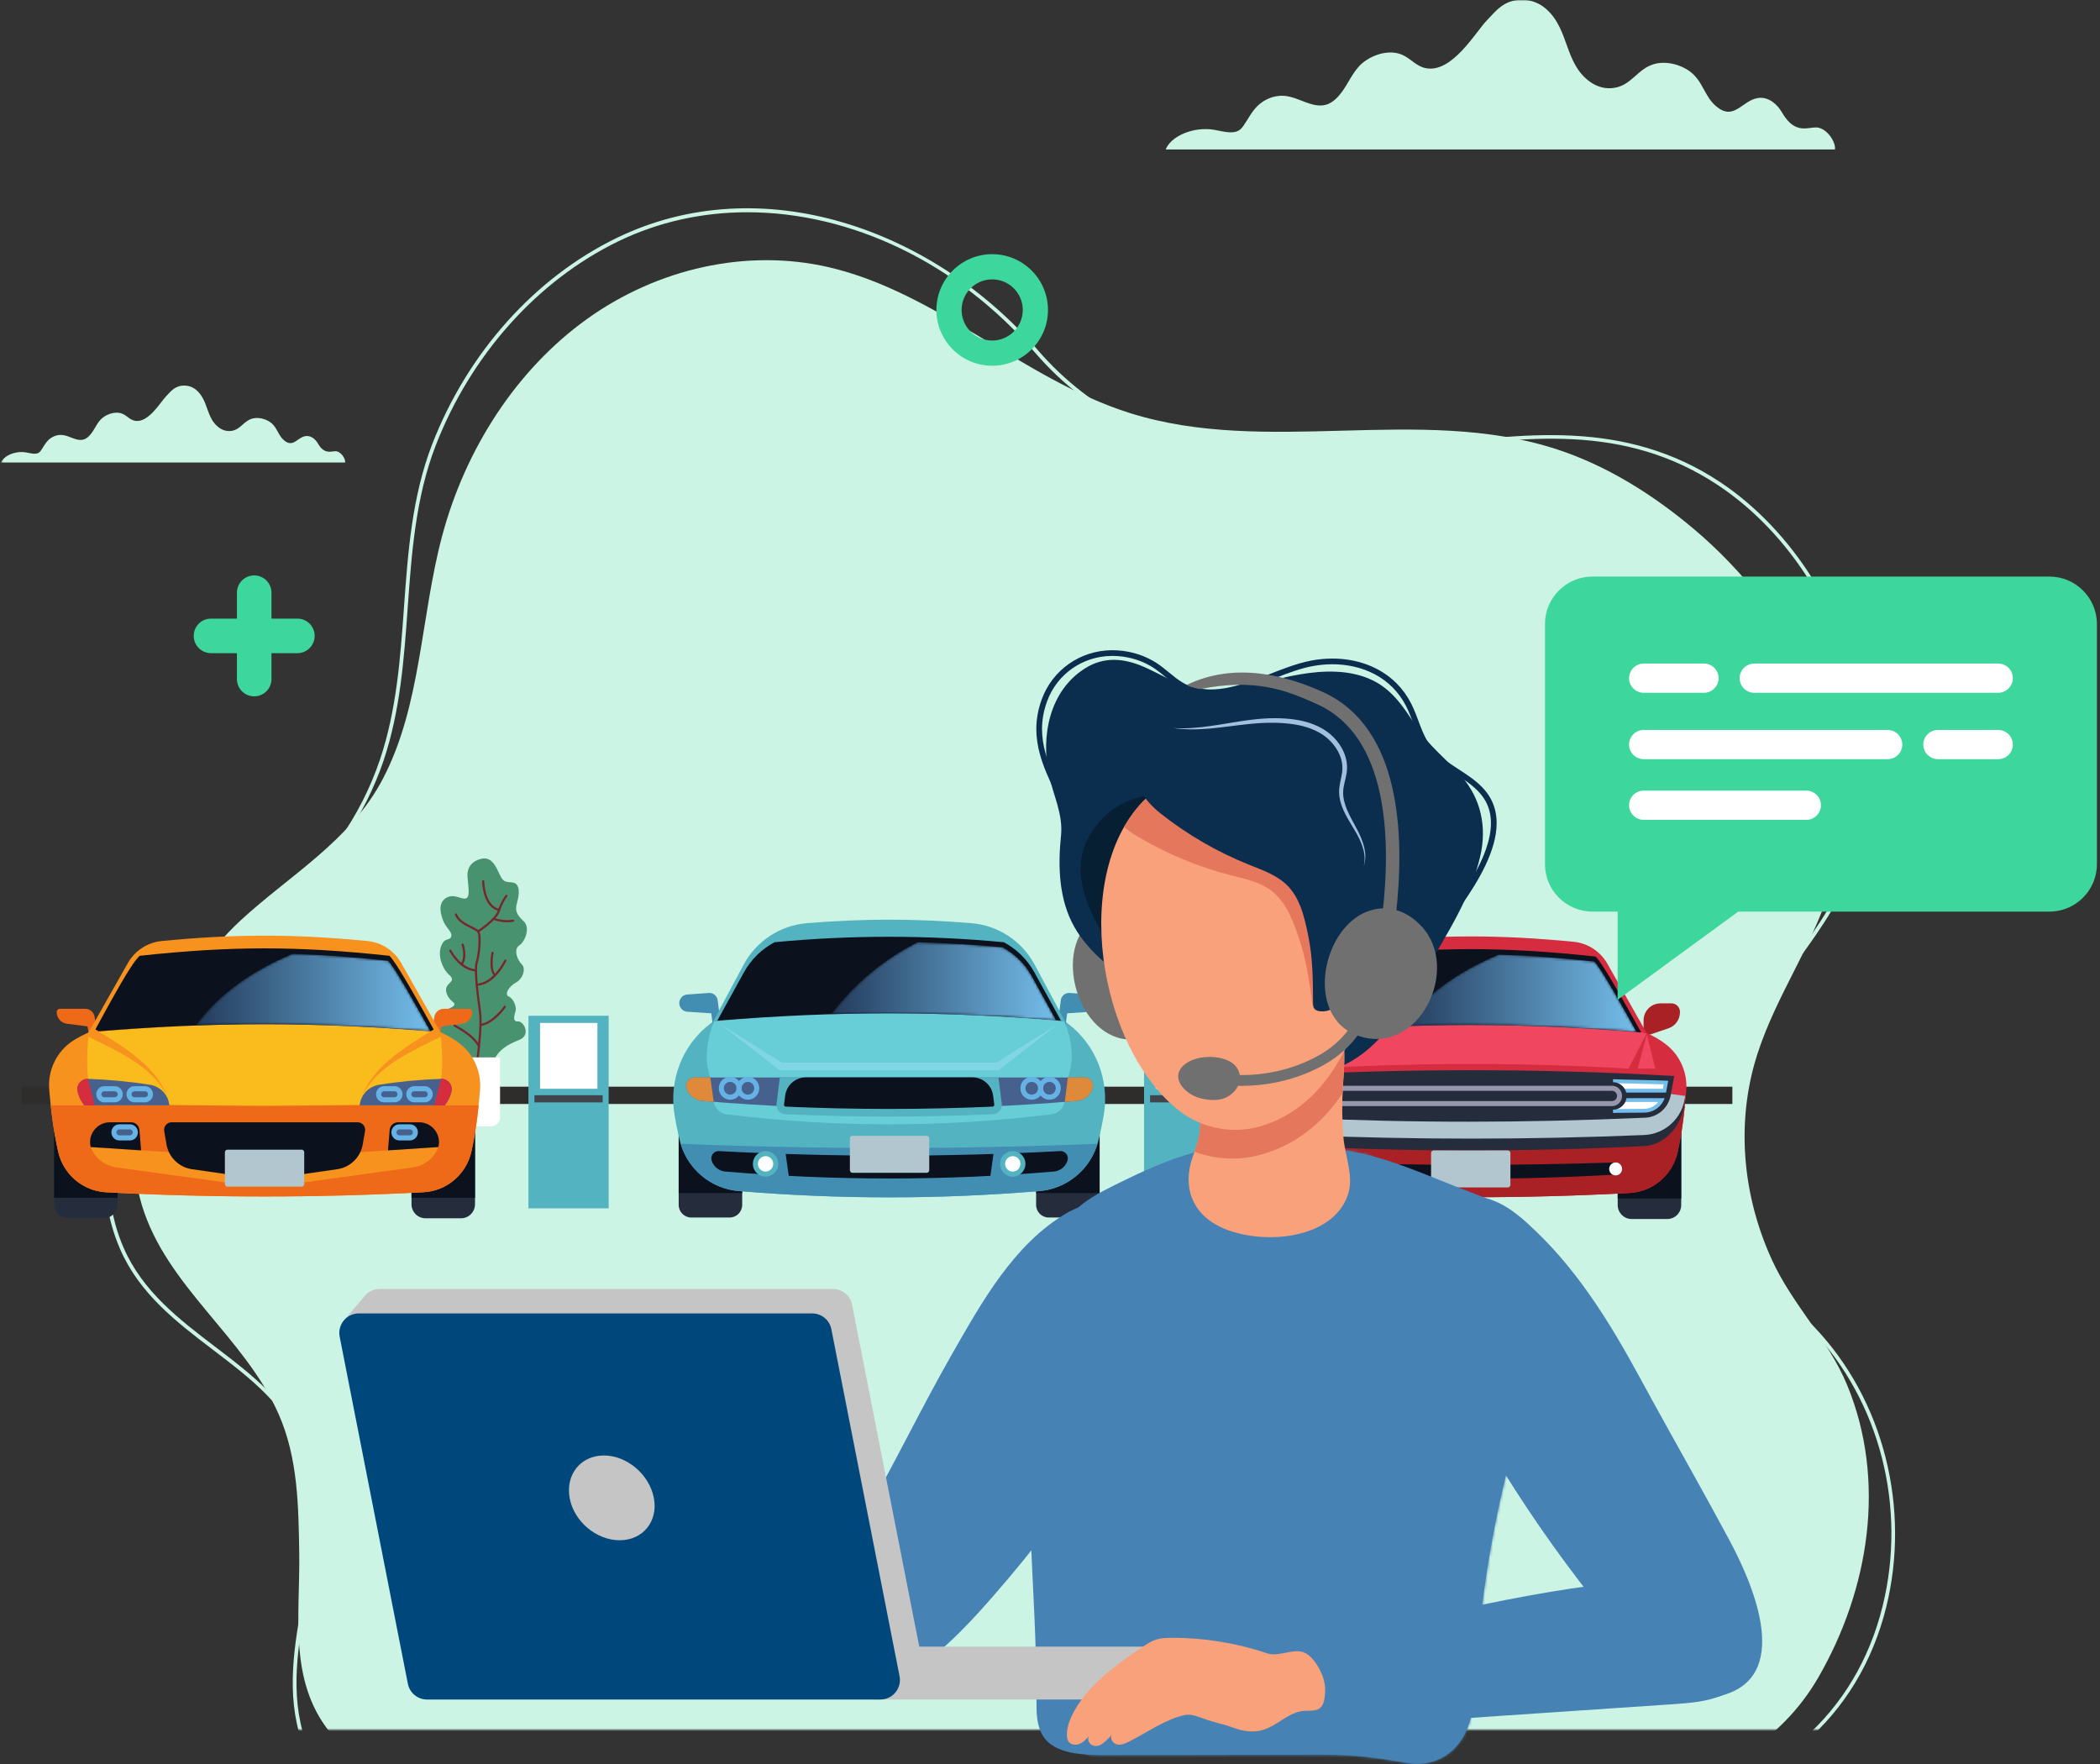 <svg xmlns="http://www.w3.org/2000/svg" width="794" height="667" viewBox="0 0 794 667" fill="none"><rect x="0" y="0" width="794" height="667" fill="#333333" stroke="none"/><path fill-rule="evenodd" clip-rule="evenodd" d="M96.112 263.287C99.719 263.287 102.644 260.361 102.644 256.752V224.094C102.644 220.484 99.719 217.558 96.112 217.558C92.504 217.558 89.58 220.484 89.58 224.094V256.752C89.58 260.361 92.504 263.287 96.112 263.287Z" fill="#3dd69d"></path><path fill-rule="evenodd" clip-rule="evenodd" d="M79.782 246.956H112.443C116.051 246.956 118.975 244.03 118.975 240.42C118.975 236.817 116.051 233.891 112.443 233.891H79.782C76.174 233.891 73.249 236.817 73.249 240.42C73.249 244.03 76.174 246.956 79.782 246.956Z" fill="#3dd69d"></path><mask id="mask0_19_1682" style="mask-type:luminance" maskUnits="userSpaceOnUse" x="0" y="0" width="794" height="654"><path fill-rule="evenodd" clip-rule="evenodd" d="M0.286 0H793.286V654H0.286V0Z" fill="white"></path></mask><g mask="url(#mask0_19_1682)"><path fill-rule="evenodd" clip-rule="evenodd" d="M75.029 366.446C57.701 391.084 44.332 424.603 53.609 455.543C62.858 486.387 92.436 505.407 105.363 534.705C112.669 551.264 112.864 569.472 113.141 587.246C113.503 610.515 108.957 635.224 124.683 654.888C133.985 666.519 148.021 673.391 162.215 677.906C190.721 686.973 220.583 691.23 245.903 708.355C287.499 736.49 338.582 746.327 388.153 743.288C413.292 741.746 438.222 737.013 462.3 729.665C490.278 721.126 515.146 706.01 543.316 697.914C592.138 683.881 658.896 683.688 687.465 634.292C706.701 601.036 713.364 559.932 698.401 523.697C691.286 506.467 677.705 493.309 669.971 476.393C659.284 453.024 656.401 426.377 663.542 401.552C663.839 400.53 664.149 399.513 664.471 398.501C671.929 375.29 686.945 355.332 693.156 331.705C705.976 282.924 677.646 231.347 640.405 199.994C624.931 186.965 607.64 176.121 588.808 169.939C562.638 161.348 535.006 162.096 507.362 162.841C480.139 163.578 452.906 164.312 427.057 156.13C387.088 143.479 354.276 110.591 313.552 101.081C282.258 93.774 248.44 101.574 221.855 120.675C195.271 139.777 175.98 169.669 167.186 202.59C159.037 233.094 159.292 266.601 144.842 294.312C132.479 318.018 109.565 330.811 90.961 348.01C85.17 353.363 79.823 359.629 75.029 366.446V366.446Z" fill="#CCF4E5"></path><path fill-rule="evenodd" clip-rule="evenodd" d="M533.148 697.789L532.436 696.568C552.681 684.763 576.261 683.847 599.064 682.962C608.402 682.599 618.058 682.226 627.228 681.09C670.133 675.778 701.76 648.151 711.828 607.188C721.012 569.815 710.751 529.824 685.05 502.82C683.749 501.452 682.415 500.064 681.125 498.722C672.194 489.433 662.959 479.827 656.378 468.526C652.219 461.38 649.479 453.603 648.239 445.405C647.089 437.815 647.213 429.804 648.605 421.591C651.112 406.79 657.686 391.481 667.62 377.316C670.245 373.571 673.02 369.814 675.702 366.181C684.304 354.532 693.199 342.485 698.836 328.699C705.582 312.204 707.157 291.085 703.272 269.234C696.937 233.593 676.836 201.506 649.502 183.402C614.04 159.916 576.541 165.024 536.842 170.431C520.291 172.685 503.291 175.001 486.486 175.001C482.119 175.001 477.766 174.845 473.435 174.491C465.752 173.861 458.066 172.497 450.593 170.438C443.069 168.364 435.725 165.575 428.764 162.147C414.258 155.001 401.681 145.319 391.385 133.364C361.85 99.073 321.428 80.254 282.598 80.254C265.72 80.254 249.152 83.806 233.896 91.187C203.191 106.044 177.969 134.243 164.697 168.553C157.146 188.072 155.624 209.26 154.153 229.75C152.774 248.944 151.35 268.792 145.035 287.551C141.479 298.116 136.205 308.541 129.784 317.699C122.927 327.48 115.035 335.57 106.328 341.747C82.722 358.491 66.669 374.565 55.81 392.334C40.126 417.997 36.623 448.377 46.666 471.62C53.856 488.258 67.815 498.892 81.315 509.175C88.328 514.518 95.58 520.042 101.73 526.311C108.65 533.367 113.432 540.663 116.351 548.619C118.768 555.206 119.925 562.836 119.886 571.947C119.842 582.563 117.878 593.433 115.98 603.947C112.758 621.787 109.426 640.237 115.418 657.9C119.335 669.447 129.182 677.837 144.687 682.835C155.573 686.346 168.907 688.165 185.45 688.401C190.342 688.47 195.355 688.428 200.203 688.388C219.311 688.229 239.072 688.062 257.236 694.571L256.758 695.903C238.831 689.479 219.2 689.642 200.214 689.801C195.359 689.843 190.337 689.885 185.431 689.814C168.745 689.578 155.275 687.735 144.252 684.182C128.299 679.039 118.147 670.348 114.079 658.354C107.97 640.345 111.335 621.714 114.589 603.695C116.476 593.242 118.428 582.433 118.472 571.942C118.51 563.001 117.382 555.532 115.024 549.106C108.67 531.789 94.966 521.35 80.459 510.301C66.814 499.906 52.704 489.159 45.368 472.181C42.655 465.902 40.863 459.127 40.042 452.041C39.261 445.31 39.353 438.287 40.313 431.162C42.145 417.577 47.087 403.895 54.604 391.596C65.566 373.659 81.742 357.453 105.509 340.594C122.357 328.643 136.275 309.145 143.694 287.101C149.951 268.511 151.371 248.755 152.742 229.649C154.221 209.054 155.751 187.759 163.378 168.043C176.778 133.403 202.256 104.925 233.28 89.915C246.607 83.465 260.94 79.77 275.879 78.931C289.994 78.139 304.448 79.894 318.844 84.149C346.541 92.334 372.683 109.485 392.457 132.442C412.479 155.688 442.036 170.501 473.55 173.081C494.387 174.786 515.874 171.86 536.651 169.03C555.767 166.426 575.531 163.735 594.562 164.717C604.822 165.246 614.069 166.77 622.831 169.376C632.667 172.302 641.645 176.504 650.283 182.224C663.974 191.292 676.233 204.19 685.738 219.522C695.034 234.52 701.578 251.625 704.664 268.987C706.519 279.416 707.162 289.68 706.575 299.491C705.925 310.383 703.761 320.391 700.144 329.235C694.441 343.182 685.494 355.302 676.841 367.022C674.162 370.647 671.394 374.397 668.778 378.128C647.086 409.058 642.909 442.585 657.6 467.814C664.096 478.969 673.27 488.512 682.143 497.743C683.435 499.086 684.771 500.475 686.075 501.845C698.935 515.356 708.233 532.432 712.965 551.222C717.624 569.724 717.706 589.194 713.201 607.525C710.657 617.875 706.698 627.536 701.437 636.234C696.285 644.753 689.887 652.346 682.422 658.803C667.527 671.689 648.499 679.881 627.402 682.493C618.172 683.635 608.485 684.011 599.118 684.375C576.488 685.254 553.088 686.163 533.148 697.789H533.148Z" fill="#CCF4E5"></path><path fill-rule="evenodd" clip-rule="evenodd" d="M693.78 56.514C694.24 53.722 690.545 48.09 686.514 48.182C684.91 48.217 683.342 48.633 681.74 48.556C677.474 48.347 675.262 45.025 673.618 42.275C671.973 39.524 668.699 36.388 664.542 37.086C658.554 38.09 655.537 45.989 648.73 40.06C644.276 36.176 643.944 30.749 638.899 26.984C635.437 24.4 629.807 22.868 625.165 24.296C619.107 26.16 616.855 32.167 610.404 33.211C603.26 34.369 598.123 28.933 595.842 25.013C593.073 20.257 592.047 15.114 589.676 10.274C587.482 5.793 583.069 -0.209 575.163 -0.079C568.479 0.031 565.532 4.263 562.25 7.623C557.984 11.992 549.114 27.68 539.168 25.789C535.289 25.051 533.354 21.971 529.854 20.592C524.229 18.374 517.057 21.423 513.668 25.256C510.279 29.092 508.935 33.719 505.105 37.345C504.114 38.284 502.911 39.169 501.355 39.596C496.004 41.061 491.024 36.557 485.296 36.221C481.342 35.99 477.674 37.848 475.403 40.114C473.13 42.379 471.892 45.056 470.152 47.54C469.669 48.232 469.119 48.932 468.243 49.401C465.731 50.748 462.195 49.612 459.116 49.084C451.511 47.774 442.872 51.264 440.726 56.514H693.78Z" fill="#CCF4E5"></path><path fill-rule="evenodd" clip-rule="evenodd" d="M130.487 174.881C130.724 173.446 128.824 170.551 126.752 170.597C125.927 170.616 125.121 170.83 124.298 170.79C122.105 170.682 120.968 168.976 120.122 167.561C119.277 166.147 117.594 164.535 115.456 164.894C112.378 165.41 110.827 169.471 107.329 166.422C105.039 164.427 104.867 161.636 102.274 159.7C100.495 158.372 97.6 157.586 95.214 158.319C92.1 159.277 90.942 162.364 87.626 162.902C83.953 163.497 81.312 160.703 80.139 158.688C78.717 156.242 78.188 153.599 76.97 151.111C75.842 148.808 73.573 145.722 69.509 145.789C66.073 145.845 64.558 148.02 62.871 149.748C60.677 151.993 56.118 160.06 51.005 159.088C49.011 158.708 48.016 157.124 46.217 156.415C43.325 155.275 39.639 156.842 37.896 158.813C36.154 160.784 35.463 163.163 33.494 165.027C32.985 165.51 32.366 165.965 31.566 166.185C28.816 166.937 26.256 164.621 23.311 164.449C21.279 164.331 19.393 165.285 18.225 166.451C17.057 167.616 16.42 168.992 15.526 170.269C15.277 170.625 14.995 170.984 14.544 171.225C13.253 171.918 11.435 171.334 9.853 171.061C5.943 170.389 1.501 172.184 0.398 174.881L130.487 174.881Z" fill="#CCF4E5"></path></g><g clip-path="url(#clip0_19_1682)"><path d="M655 410.879H8.002V417.412H655V410.879Z" fill="#2F2C2C"></path><path d="M186.735 401.003C188.341 397.073 191.841 394.957 196.365 393.158C200.888 391.36 198.029 385.987 195.807 386.191C193.586 386.393 194.553 383.605 194.957 382.245C195.362 380.885 194.283 377.619 192.396 376.803C190.509 375.986 192.531 372.858 195.092 371.498C197.653 370.137 199.001 366.192 197.249 364.559C195.497 362.927 194.149 358.845 196.305 357.485C198.462 356.125 200.619 350.819 198.058 348.37C195.497 345.921 194.553 344.561 195.497 341.296C196.44 338.031 196.71 334.085 193.879 333.677C191.048 333.27 190.375 333.949 188.622 330.004C186.87 326.059 185.118 324.019 182.017 324.698C178.917 325.379 176.491 327.556 176.761 331.501C177.03 335.446 177.839 338.983 176.221 339.663C174.604 340.344 171.504 337.486 168.404 339.663C165.303 341.84 166.786 346.465 167.864 348.778C168.943 351.09 171.234 352.588 170.56 354.22C169.886 355.853 168.134 354.22 166.786 357.757C165.438 361.295 167.19 366.192 169.751 368.505C172.312 370.817 169.886 371.225 168.943 372.994C167.999 374.763 169.347 377.348 171.234 378.844C173.121 380.34 169.886 381.156 168.673 381.837C167.46 382.517 167.056 384.966 168.269 386.327C169.482 387.687 167.46 387.415 165.977 388.639C164.495 389.864 165.977 393.672 168.943 394.761C171.908 395.849 174.2 400.475 174.2 400.475L186.735 401.003Z" fill="#499270"></path><path d="M180.366 402.379C180.585 402.379 180.764 402.203 180.771 401.984C180.775 401.912 180.81 401.648 180.863 401.228C182.006 392.18 182.347 385.855 181.878 382.427C181.237 377.726 179.732 366.716 180.649 363.94C181.465 361.467 182.388 353.597 181.089 351.927C180.644 351.355 179.671 350.878 178.441 350.275C176.294 349.224 173.623 347.913 172.758 345.607C172.678 345.396 172.444 345.289 172.237 345.369C172.028 345.45 171.922 345.684 172.002 345.895C172.98 348.506 175.932 349.953 178.088 351.01C179.134 351.523 180.122 352.007 180.453 352.431C181.362 353.6 180.863 360.71 179.881 363.681C179.021 366.288 180.003 374.676 181.078 382.538C181.536 385.896 181.194 392.149 180.06 401.126C179.997 401.626 179.962 401.926 179.962 401.972C179.962 402.197 180.142 402.379 180.366 402.379Z" fill="#76262D"></path><path d="M180.771 352.587C180.846 352.587 180.923 352.566 180.991 352.521C181.268 352.339 187.793 348.019 188.937 344.659C190.031 341.445 191.417 339.357 191.772 338.999C191.93 338.84 191.93 338.582 191.772 338.422C191.614 338.263 191.359 338.263 191.2 338.422C190.672 338.956 189.242 341.254 188.172 344.394C187.118 347.489 180.614 351.794 180.55 351.837C180.363 351.96 180.31 352.213 180.432 352.401C180.509 352.522 180.638 352.587 180.771 352.587Z" fill="#76262D"></path><path d="M191.79 348.718C192.542 348.718 193.318 348.655 194.092 348.498C194.312 348.454 194.455 348.239 194.41 348.018C194.366 347.796 194.145 347.652 193.935 347.698C190.949 348.3 187.886 347.42 186.708 347.013L186.532 347.384L186.447 347.785C187.385 348.109 189.46 348.718 191.79 348.718Z" fill="#76262D"></path><path d="M188.656 344.425C188.841 344.425 189.008 344.296 189.05 344.106C189.099 343.886 188.962 343.667 188.744 343.619C183.256 342.377 183.097 333.289 183.096 333.197C183.095 332.971 182.938 332.771 182.687 332.793C182.464 332.796 182.285 332.98 182.287 333.205C182.291 333.607 182.462 343.034 188.567 344.414C188.597 344.422 188.626 344.425 188.656 344.425Z" fill="#76262D"></path><path d="M180.265 372.688H180.271C186.913 372.583 191.264 363.754 191.445 363.378C191.543 363.176 191.46 362.931 191.26 362.832C191.06 362.733 190.817 362.817 190.718 363.019C190.676 363.107 186.403 371.775 180.258 371.872C180.035 371.875 179.857 372.06 179.861 372.286C179.864 372.509 180.045 372.688 180.265 372.688Z" fill="#76262D"></path><path d="M186.936 368.912C187.031 368.912 187.125 368.879 187.202 368.813C187.371 368.665 187.388 368.408 187.243 368.238C185.473 366.168 186.614 360.379 186.626 360.321C186.67 360.101 186.529 359.884 186.31 359.84C186.096 359.796 185.878 359.938 185.833 360.158C185.783 360.413 184.604 366.402 186.631 368.771C186.711 368.864 186.824 368.912 186.936 368.912Z" fill="#76262D"></path><path d="M179.76 367.28C179.969 367.28 180.145 367.119 180.163 366.906C180.181 366.682 180.016 366.484 179.794 366.466C174.118 365.98 170.651 359.304 170.616 359.236C170.514 359.036 170.27 358.957 170.072 359.061C169.873 359.164 169.795 359.41 169.897 359.61C170.046 359.902 173.608 366.755 179.726 367.278C179.737 367.28 179.749 367.28 179.76 367.28Z" fill="#76262D"></path><path d="M174.604 364.933C174.735 364.933 174.865 364.868 174.942 364.749C176.951 361.652 175.355 357.224 175.286 357.037C175.208 356.826 174.977 356.719 174.767 356.796C174.557 356.875 174.451 357.11 174.528 357.32C174.543 357.363 176.05 361.553 174.266 364.302C174.143 364.49 174.195 364.743 174.382 364.866C174.451 364.912 174.527 364.933 174.604 364.933Z" fill="#76262D"></path><path d="M181.881 387.89C181.902 387.89 181.922 387.889 181.942 387.885C186.809 387.155 191.034 381.137 191.211 380.88C191.339 380.695 191.294 380.441 191.112 380.312C190.929 380.182 190.677 380.227 190.549 380.411C190.507 380.471 186.345 386.399 181.823 387.079C181.602 387.111 181.45 387.32 181.482 387.542C181.513 387.745 181.685 387.89 181.881 387.89Z" fill="#76262D"></path><path d="M181.175 396.155C181.232 396.155 181.29 396.143 181.345 396.116C181.547 396.022 181.635 395.779 181.542 395.575C179.482 391.107 172.353 387.57 172.051 387.421C171.85 387.322 171.608 387.407 171.511 387.609C171.413 387.813 171.497 388.057 171.698 388.155C171.769 388.19 178.871 391.715 180.808 395.92C180.877 396.067 181.022 396.155 181.175 396.155Z" fill="#76262D"></path><path d="M175.05 425.872H185.654C187.537 425.872 189.065 424.331 189.065 422.431V399.795H171.639V422.431C171.639 424.331 173.167 425.872 175.05 425.872Z" fill="white"></path><path d="M396.479 413.557H411.03C413.643 413.557 415.759 415.691 415.759 418.326V455.565C415.759 458.198 413.643 460.333 411.03 460.333H396.479C393.866 460.333 391.749 458.198 391.749 455.565V418.326C391.749 415.691 393.866 413.557 396.479 413.557Z" fill="#252D3C"></path><path d="M261.337 413.557H275.889C278.501 413.557 280.619 415.691 280.619 418.325V455.565C280.619 458.198 278.501 460.333 275.889 460.333H261.337C258.725 460.333 256.607 458.198 256.607 455.565V418.326C256.607 415.691 258.725 413.557 261.337 413.557Z" fill="#252D3C"></path><path d="M391.749 451.104V417.769C391.749 415.442 393.618 413.557 395.923 413.557H411.585C413.891 413.557 415.759 415.442 415.759 417.769V451.104H391.749Z" fill="#0B121D"></path><path d="M256.607 451.104V417.769C256.607 415.442 258.476 413.557 260.782 413.557H276.444C278.75 413.557 280.619 415.442 280.619 417.769V451.104H256.607Z" fill="#0B121D"></path><path d="M269.669 386.199C317.186 382.099 355.186 382.099 402.703 386.199L403.721 386.969C414.349 395.009 419.582 408.389 417.326 421.598C416.748 424.983 416.048 428.256 415.245 431.442C412.616 441.874 403.637 449.449 393.007 450.338C355.107 453.505 317.204 453.503 279.3 450.332C268.587 449.435 259.559 441.753 257.007 431.214C256.248 428.083 255.583 424.833 255.03 421.483C252.85 408.303 258.058 394.982 268.652 386.968L269.669 386.199Z" fill="#54B3C1"></path><path d="M414.946 432.457C412.002 442.359 403.286 449.479 393.007 450.338C355.106 453.505 317.204 453.503 279.3 450.332C269.016 449.471 260.302 442.349 257.36 432.457C309.73 434.583 362.259 434.583 414.946 432.457Z" fill="#428EB2"></path><path d="M399.953 387.018L401.082 378.192C401.297 376.52 402.767 375.309 404.433 375.431L412.606 376.027C414.292 376.151 415.597 377.567 415.597 379.272C415.597 380.984 414.282 382.402 412.59 382.519L403.491 383.138L402.945 387.408L399.953 387.018Z" fill="#428EB2"></path><path d="M272.476 387.018L271.346 378.192C271.132 376.52 269.663 375.309 267.997 375.431L259.823 376.027C258.138 376.151 256.833 377.567 256.833 379.272C256.833 380.984 258.146 382.402 259.838 382.519L268.938 383.138L269.485 387.408L272.476 387.018Z" fill="#428EB2"></path><path d="M269.872 410.376C265.901 402.94 266.769 394.739 269.872 386.183C317.217 382.106 355.133 382.105 402.473 386.18C405.954 394.85 406.351 402.984 402.473 410.376C358.273 407.253 314.073 407.253 269.872 410.376Z" fill="#67CDD7"></path><path d="M367.269 349.047C345.577 347.277 326.79 347.277 305.099 349.047C294.982 349.873 285.953 355.786 281.128 364.799L269.669 386.199C317.186 382.098 355.184 382.098 402.699 386.199L391.24 364.799C386.414 355.786 377.386 349.873 367.269 349.047Z" fill="#54B3C1"></path><path d="M292.844 356.249C321.659 353.498 350.553 353.513 379.524 356.249C384.351 358.824 388.394 362.729 391.095 367.634L401.161 385.91C377.601 384.011 356.861 383.123 336.185 383.123C315.508 383.123 294.768 384.011 271.206 385.91L281.273 367.634C283.975 362.729 288.017 358.824 292.844 356.249Z" fill="#0B121D"></path><path d="M397.608 421.309C356.658 426.38 315.708 426.38 274.759 421.309C272.424 421.02 270.508 419.301 269.929 417C269.329 414.598 270.635 412.103 272.492 412.103H399.874C401.731 412.103 403.037 414.598 402.439 417C401.858 419.301 399.942 421.02 397.608 421.309Z" fill="#67CDD7"></path><path d="M407.224 416.236C359.97 420.235 312.715 420.235 265.461 416.236C262.76 416.008 260.452 414.175 259.577 411.587C258.883 409.532 260.396 407.396 262.547 407.396H410.138C412.289 407.396 413.803 409.532 413.109 411.587C412.233 414.175 409.925 416.008 407.224 416.236Z" fill="#47618E"></path><path d="M398.449 442.957C357.045 446.46 315.641 446.46 274.236 442.957C271.87 442.756 269.846 441.151 269.08 438.882C268.471 437.082 269.798 435.212 271.683 435.212C314.789 437.523 357.896 437.523 401.003 435.212C402.887 435.212 404.214 437.082 403.606 438.882C402.839 441.151 400.816 442.756 398.449 442.957Z" fill="#0B121D"></path><path d="M402.585 416.615C404.079 416.497 405.731 416.362 407.224 416.236C409.925 416.007 412.233 414.175 413.109 411.586C413.803 409.532 412.289 407.396 410.138 407.396H403.754L402.585 416.615Z" fill="#DF893A"></path><path d="M259.577 411.587C260.452 414.175 262.76 416.008 265.461 416.236C266.842 416.353 268.465 416.485 269.846 416.595L268.569 407.397H262.547C260.396 407.397 258.882 409.532 259.577 411.587Z" fill="#DF893A"></path><path d="M294.844 407.496H377.524L378.761 417.267C379.023 419.336 377.476 421.197 375.411 421.289C349.26 422.453 323.108 422.453 296.955 421.289C294.89 421.197 293.345 419.336 293.607 417.267L294.844 407.496Z" fill="#54B3C1"></path><path d="M304.698 407.342C300.721 407.342 297.364 410.324 296.861 414.305L296.439 417.632C296.408 417.881 296.507 418.06 296.596 418.167C296.684 418.272 296.839 418.4 297.082 418.411C310.055 418.988 323.211 419.281 336.184 419.281C349.156 419.281 362.313 418.988 375.286 418.411C375.528 418.4 375.683 418.272 375.771 418.167C375.86 418.06 375.959 417.881 375.928 417.631L375.508 414.305C375.003 410.324 371.646 407.342 367.669 407.342H304.698Z" fill="#0B121D"></path><path d="M373.817 449.222H381.514L383.696 433.684H375.999L373.817 449.222Z" fill="#428EB2"></path><path d="M298.87 449.222H291.171L288.989 433.684H296.686L298.87 449.222Z" fill="#428EB2"></path><path d="M386.755 440.052C386.755 442.194 385.034 443.932 382.911 443.932C380.788 443.932 379.067 442.194 379.067 440.052C379.067 437.909 380.788 436.171 382.911 436.171C385.034 436.171 386.755 437.909 386.755 440.052Z" fill="white"></path><path d="M382.911 437.133C384.506 437.133 385.803 438.443 385.803 440.051C385.803 441.662 384.506 442.971 382.911 442.971C381.317 442.971 380.019 441.662 380.019 440.051C380.019 438.443 381.317 437.133 382.911 437.133ZM382.911 444.892C385.555 444.892 387.707 442.72 387.707 440.051C387.707 437.383 385.555 435.212 382.911 435.212C380.267 435.212 378.116 437.383 378.116 440.051C378.116 442.72 380.267 444.892 382.911 444.892Z" fill="#54B3C1"></path><path d="M293.3 440.052C293.3 442.194 291.579 443.932 289.456 443.932C287.333 443.932 285.612 442.194 285.612 440.052C285.612 437.909 287.333 436.171 289.456 436.171C291.579 436.171 293.3 437.909 293.3 440.052Z" fill="white"></path><path d="M289.456 437.133C291.05 437.133 292.348 438.443 292.348 440.051C292.348 441.662 291.05 442.971 289.456 442.971C287.861 442.971 286.563 441.662 286.563 440.051C286.563 438.443 287.861 437.133 289.456 437.133ZM289.456 444.892C292.1 444.892 294.252 442.72 294.252 440.051C294.252 437.383 292.1 435.212 289.456 435.212C286.811 435.212 284.66 437.383 284.66 440.051C284.66 442.72 286.811 444.892 289.456 444.892Z" fill="#54B3C1"></path><path d="M396.789 409.053C398.109 409.053 399.182 410.136 399.182 411.467C399.182 412.8 398.109 413.883 396.789 413.883C395.469 413.883 394.396 412.8 394.396 411.467C394.396 410.136 395.469 409.053 396.789 409.053ZM396.789 415.804C399.158 415.804 401.086 413.859 401.086 411.467C401.086 409.076 399.158 407.132 396.789 407.132C394.42 407.132 392.492 409.076 392.492 411.467C392.492 413.859 394.42 415.804 396.789 415.804Z" fill="#66B2E5"></path><path d="M390.1 409.053C391.419 409.053 392.492 410.136 392.492 411.467C392.492 412.8 391.419 413.883 390.1 413.883C388.781 413.883 387.707 412.8 387.707 411.467C387.707 410.136 388.781 409.053 390.1 409.053ZM390.1 415.804C392.469 415.804 394.396 413.859 394.396 411.467C394.396 409.076 392.469 407.132 390.1 407.132C387.731 407.132 385.803 409.076 385.803 411.467C385.803 413.859 387.731 415.804 390.1 415.804Z" fill="#66B2E5"></path><path d="M282.772 409.053C284.092 409.053 285.166 410.136 285.166 411.467C285.166 412.8 284.092 413.883 282.772 413.883C281.452 413.883 280.379 412.8 280.379 411.467C280.379 410.136 281.452 409.053 282.772 409.053ZM282.772 415.804C285.141 415.804 287.069 413.859 287.069 411.467C287.069 409.076 285.141 407.132 282.772 407.132C280.403 407.132 278.475 409.076 278.475 411.467C278.475 413.859 280.403 415.804 282.772 415.804Z" fill="#66B2E5"></path><path d="M276.082 409.053C277.402 409.053 278.475 410.136 278.475 411.467C278.475 412.8 277.402 413.883 276.082 413.883C274.763 413.883 273.689 412.8 273.689 411.467C273.689 410.136 274.763 409.053 276.082 409.053ZM276.082 415.804C278.451 415.804 280.379 413.859 280.379 411.467C280.379 409.076 278.451 407.132 276.082 407.132C273.713 407.132 271.786 409.076 271.786 411.467C271.786 413.859 273.713 415.804 276.082 415.804Z" fill="#66B2E5"></path><path d="M400.082 387.148L376.288 402.001C375.616 402.42 375.408 403.309 375.823 403.987C376.239 404.664 377.12 404.874 377.791 404.455C377.832 404.429 377.873 404.4 377.911 404.372L400.082 387.148Z" fill="#81D6E5"></path><path d="M272.226 387.147L294.396 404.371L296.02 402.001L272.226 387.147Z" fill="#81D6E5"></path><path d="M295.053 404.626H377.099C377.887 404.626 378.527 403.982 378.527 403.186C378.527 402.391 377.887 401.745 377.099 401.745H295.053C294.265 401.745 293.626 402.391 293.626 403.186C293.626 403.982 294.265 404.626 295.053 404.626Z" fill="#81D6E5"></path><mask id="mask1_19_1682" style="mask-type:luminance" maskUnits="userSpaceOnUse" x="314" y="356" width="86" height="30"><path d="M346.922 356.269C357.627 356.529 368.407 357.164 379.098 358.169C383.769 360.701 387.575 364.472 390.116 369.083L399.319 385.794C376.443 383.988 356.287 383.145 336.038 383.145C328.814 383.145 321.601 383.255 314.272 383.475C323.232 371.776 334.126 362.723 346.922 356.269Z" fill="white"></path></mask><g mask="url(#mask1_19_1682)"><path d="M346.922 356.269C357.627 356.529 368.407 357.164 379.098 358.169C383.769 360.701 387.575 364.472 390.116 369.083L399.319 385.794C376.443 383.988 356.287 383.145 336.038 383.145C328.814 383.145 321.601 383.255 314.272 383.475C323.232 371.776 334.126 362.723 346.922 356.269Z" fill="url(#paint0_linear_19_1682)"></path></g><path d="M350.381 443.429H322.304C321.773 443.429 321.344 442.996 321.344 442.46V430.417C321.344 429.882 321.773 429.448 322.304 429.448H350.381C350.912 429.448 351.341 429.882 351.341 430.417V442.46C351.341 442.996 350.912 443.429 350.381 443.429Z" fill="#B1C6CE"></path><path d="M616.915 414.128H630.392C633.301 414.128 635.659 416.507 635.659 419.439V455.595C635.659 458.528 633.301 460.905 630.392 460.905H616.915C614.006 460.905 611.648 458.528 611.648 455.595V419.439C611.648 416.505 614.006 414.128 616.915 414.128Z" fill="#252D3C"></path><path d="M630.836 388.8L621.43 391.984V385.809C621.43 382.252 624.286 379.369 627.81 379.369H631.993C633.758 379.369 635.188 380.813 635.188 382.595V382.695C635.188 385.463 633.436 387.921 630.836 388.8Z" fill="#A92025"></path><path d="M481.039 388.8L490.447 391.984V385.809C490.447 382.252 487.59 379.369 484.066 379.369H479.883C478.118 379.369 476.688 380.813 476.688 382.595V382.695C476.688 385.463 478.44 387.921 481.039 388.8Z" fill="#A92025"></path><path d="M481.774 414.128H495.251C498.16 414.128 500.517 416.507 500.517 419.439V455.595C500.517 458.528 498.16 460.905 495.251 460.905H481.774C478.864 460.905 476.507 458.528 476.507 455.595V419.439C476.507 416.507 478.864 414.128 481.774 414.128Z" fill="#252D3C"></path><path d="M611.648 453.162V418.819C611.648 416.229 613.729 414.128 616.296 414.128H631.01C633.578 414.128 635.659 416.229 635.659 418.819V453.162H611.648Z" fill="#0B121D"></path><path d="M476.507 453.162V418.819C476.507 416.229 478.588 414.128 481.155 414.128H495.869C498.436 414.128 500.517 416.229 500.517 418.819V453.162H476.507Z" fill="#0B121D"></path><path d="M489.568 390.614C537.086 386.514 575.085 386.514 622.602 390.614C625.326 391.748 627.742 393.198 630.017 394.974C635.266 399.071 638.08 405.619 637.561 412.296C636.925 420.489 635.974 428.374 634.267 435.802C632.292 444.388 624.888 450.603 616.166 451.069C576.169 453.207 536.17 453.211 496.173 451.079C487.432 450.612 480.025 444.368 478.061 435.76C476.361 428.307 475.357 420.45 474.667 412.292C474.029 404.75 477.672 397.462 484.072 393.515C485.729 392.493 487.555 391.53 489.568 390.614Z" fill="#D62C40"></path><path d="M637.025 418.214C636.409 424.292 635.559 430.18 634.267 435.8C632.293 444.388 624.887 450.603 616.165 451.069C576.168 453.207 536.171 453.211 496.175 451.079C487.433 450.612 480.025 444.368 478.06 435.758C476.777 430.129 475.898 424.26 475.244 418.214H637.025Z" fill="#A92025"></path><path d="M637.123 415.532C637.118 415.591 637.113 415.649 637.109 415.707C636.319 425.436 629.688 432.931 621.65 433.334C577.979 435.518 534.3 435.519 490.614 433.331C482.612 432.929 476.007 425.497 475.164 415.82C475.149 415.639 475.132 415.459 475.117 415.278C529.038 406.28 583.041 406.392 637.123 415.532Z" fill="#252D3C"></path><path d="M637.123 414.358C637.118 414.407 637.113 414.455 637.109 414.504C636.319 422.584 629.688 428.81 621.65 429.144C577.979 430.958 534.3 430.96 490.614 429.141C482.612 428.808 476.007 422.635 475.164 414.596C475.149 414.447 475.132 414.297 475.117 414.147C529.038 406.673 583.041 406.765 637.123 414.358Z" fill="#B1C6CE"></path><path d="M496.478 404.046L489.601 390.611C537.103 386.513 575.096 386.515 622.602 390.614C622.609 390.617 622.615 390.62 622.623 390.623L615.748 404.046C575.991 401.688 536.235 401.687 496.478 404.046Z" fill="#F1465F"></path><path d="M594.997 356.086C567.225 353.379 544.941 353.379 517.169 356.086C511.819 356.608 507.051 359.728 504.385 364.437L489.568 390.614C537.085 386.513 575.083 386.513 622.598 390.614L607.781 364.437C605.115 359.728 600.347 356.608 594.997 356.086Z" fill="#D62C40"></path><path d="M491.667 390.324C515.028 388.425 535.587 387.539 556.085 387.539C576.583 387.539 597.143 388.426 620.498 390.324C612.747 376.35 605.645 363.803 603.277 361.666C585.617 359.752 570.594 358.859 556.083 358.859C541.571 358.859 526.548 359.752 508.888 361.666C505.805 364.306 498.67 377.489 491.667 390.324Z" fill="#0B121D"></path><mask id="mask2_19_1682" style="mask-type:luminance" maskUnits="userSpaceOnUse" x="530" y="360" width="89" height="31"><path d="M566.651 360.937C577.84 361.265 589.592 362.115 602.851 363.546C605.498 366.328 613.731 381.058 618.796 390.184C596.126 388.38 576.153 387.539 556.086 387.539C547.479 387.539 538.889 387.694 530.097 388.013C539.006 375.832 551.651 367.25 566.651 360.937Z" fill="white"></path></mask><g mask="url(#mask2_19_1682)"><path d="M566.651 360.937C577.84 361.265 589.592 362.115 602.851 363.546C605.498 366.328 613.731 381.058 618.796 390.184C596.126 388.38 576.153 387.539 556.086 387.539C547.479 387.539 538.889 387.694 530.097 388.013C539.006 375.832 551.651 367.25 566.651 360.937Z" fill="url(#paint1_linear_19_1682)"></path></g><path d="M490.09 422.609C534.735 424.64 575.992 424.598 622.058 422.592C626.797 422.385 630.778 418.912 631.651 414.206L633.019 406.828C581.729 403.901 530.439 403.901 479.147 406.828L480.519 414.224C481.39 418.922 485.358 422.395 490.09 422.609Z" fill="#252D3C"></path><path d="M609.88 413.088V408.054C613.669 408.231 626.973 408.415 630.75 408.625L629.921 413.088H609.88Z" fill="#74BEEB"></path><path d="M628.736 411.647L629.043 409.993C626.649 409.908 622.942 409.826 619.332 409.747C616.251 409.68 613.304 409.614 611.307 409.55V411.647H628.736Z" fill="white"></path><path d="M629.409 415.21C628.271 418.343 625.383 420.524 621.977 420.673C621.11 420.71 610.737 420.744 609.879 420.778V415.21H629.409Z" fill="#74BEEB"></path><path d="M615.727 419.287C618.433 419.271 621.498 419.251 621.915 419.233C623.942 419.145 625.773 418.181 626.987 416.651H611.306V419.318C612.325 419.309 613.821 419.299 615.727 419.287Z" fill="white"></path><path d="M502.397 415.21V420.806C501.493 420.767 491.081 420.732 490.175 420.691C486.77 420.536 483.884 418.347 482.754 415.21H502.397Z" fill="#74BEEB"></path><path d="M482.244 413.088L481.416 408.625C485.23 408.413 498.57 408.224 502.397 408.044V413.088H482.244Z" fill="#74BEEB"></path><path d="M483.681 411.647L483.374 409.993C485.768 409.908 489.475 409.826 493.085 409.747C496.166 409.68 499.113 409.614 501.11 409.55V411.647H483.681Z" fill="white"></path><path d="M496.69 419.287C493.985 419.271 490.919 419.251 490.502 419.233C488.474 419.145 486.643 418.181 485.43 416.651H501.11V419.318C500.091 419.309 498.597 419.299 496.69 419.287Z" fill="white"></path><path d="M615.022 414.374C615.022 417.24 612.72 419.565 609.879 419.565C607.039 419.565 604.736 417.24 604.736 414.374C604.736 411.507 607.039 409.182 609.879 409.182C612.72 409.182 615.022 411.507 615.022 414.374Z" fill="#252D3C"></path><path d="M507.54 414.374C507.54 417.24 505.237 419.565 502.397 419.565C499.556 419.565 497.253 417.24 497.253 414.374C497.253 411.507 499.556 409.182 502.397 409.182C505.237 409.182 507.54 411.507 507.54 414.374Z" fill="#252D3C"></path><path d="M609.479 412.444C610.534 412.444 611.391 413.31 611.391 414.373C611.391 415.438 610.534 416.303 609.479 416.303H502.396C501.342 416.303 500.485 415.438 500.485 414.373C500.485 413.31 501.342 412.444 502.396 412.444H609.479ZM502.396 418.225H609.479C611.584 418.225 613.295 416.497 613.295 414.373C613.295 412.251 611.584 410.524 609.479 410.524H502.396C500.293 410.524 498.582 412.251 498.582 414.373C498.582 416.497 500.293 418.225 502.396 418.225Z" fill="#9697AC"></path><path d="M622.65 391.221L619.214 403.998L625.876 404.054L622.65 391.221Z" fill="#F1465F"></path><path d="M489.621 391.221L486.185 403.998L492.847 404.054L489.621 391.221Z" fill="#F1465F"></path><path d="M501.285 444.094C537.839 446.216 574.372 446.219 610.88 444.094V439.505C574.372 440.733 537.839 440.731 501.285 439.505V444.094Z" fill="#0B121D"></path><path d="M613.295 441.963C613.295 443.32 612.205 444.419 610.861 444.419C609.517 444.419 608.426 443.32 608.426 441.963C608.426 440.606 609.517 439.505 610.861 439.505C612.205 439.505 613.295 440.606 613.295 441.963Z" fill="white"></path><path d="M503.845 441.963C503.845 443.32 502.755 444.419 501.411 444.419C500.067 444.419 498.977 443.32 498.977 441.963C498.977 440.606 500.067 439.505 501.411 439.505C502.755 439.505 503.845 440.606 503.845 441.963Z" fill="white"></path><path d="M570.121 448.953H542.044C541.513 448.953 541.084 448.519 541.084 447.984V435.94C541.084 435.405 541.513 434.972 542.044 434.972H570.121C570.652 434.972 571.082 435.405 571.082 435.94V447.984C571.082 448.519 570.652 448.953 570.121 448.953Z" fill="#B1C6CE"></path><path d="M163.662 388.486L166.158 392.129L166.927 388.065L174.719 387.06C176.917 386.778 178.563 384.889 178.563 382.653C178.563 381.972 178.016 381.419 177.341 381.419H167.795C165.973 381.419 164.431 382.779 164.185 384.601L163.662 388.486Z" fill="#EF6A18"></path><path d="M36.334 388.486L33.838 392.129L33.068 388.065L25.277 387.06C23.08 386.778 21.433 384.889 21.433 382.653C21.433 381.972 21.98 381.419 22.655 381.419H32.201C34.023 381.419 35.565 382.779 35.81 384.601L36.334 388.486Z" fill="#EF6A18"></path><path d="M160.855 413.843H174.333C177.241 413.843 179.6 416.22 179.6 419.153V455.309C179.6 458.242 177.241 460.62 174.333 460.62H160.855C157.947 460.62 155.588 458.242 155.588 455.309V419.153C155.588 416.22 157.947 413.843 160.855 413.843Z" fill="#252D3C"></path><path d="M25.714 413.843H39.191C42.101 413.843 44.458 416.22 44.458 419.153V455.309C44.458 458.242 42.101 460.62 39.191 460.62H25.714C22.806 460.62 20.448 458.242 20.448 455.309V419.153C20.448 416.22 22.806 413.843 25.714 413.843Z" fill="#252D3C"></path><path d="M155.588 452.875V418.533C155.588 415.942 157.67 413.843 160.237 413.843H174.951C177.518 413.843 179.6 415.942 179.6 418.533V452.875H155.588Z" fill="#0B121D"></path><path d="M20.448 452.875V418.533C20.448 415.942 22.529 413.843 25.096 413.843H39.81C42.377 413.843 44.458 415.942 44.458 418.533V452.875H20.448Z" fill="#0B121D"></path><path d="M33.509 390.328C81.026 386.228 119.026 386.228 166.543 390.328C169.267 391.46 171.683 392.912 173.958 394.688C179.207 398.785 182.021 405.332 181.502 412.01C180.866 420.202 179.915 428.086 178.208 435.515C176.233 444.102 168.829 450.316 160.108 450.782C120.109 452.921 80.112 452.924 40.113 450.792C31.372 450.326 23.966 444.082 22.002 435.472C20.301 428.021 19.297 420.164 18.608 412.005C17.97 404.463 21.613 397.176 28.012 393.229C29.671 392.207 31.497 391.243 33.509 390.328Z" fill="#F7921E"></path><path d="M180.966 417.928C180.349 424.005 179.499 429.894 178.207 435.513C176.233 444.101 168.828 450.317 160.105 450.782C120.108 452.921 80.112 452.924 40.115 450.792C31.373 450.326 23.965 444.082 22.002 435.472C20.717 429.842 19.838 423.974 19.184 417.928H180.966Z" fill="#EF6A18"></path><path d="M33.542 390.326C81.044 386.228 119.038 386.229 166.543 390.328C166.55 390.331 166.556 390.334 166.564 390.337C166.564 390.337 169.612 416.491 162.013 416.808C120.726 418.522 79.433 418.524 38.13 416.804C30.565 416.49 33.542 390.326 33.542 390.326Z" fill="#FABC1D"></path><path d="M138.938 355.799C111.165 353.093 88.882 353.093 61.109 355.799C55.76 356.32 50.991 359.441 48.326 364.151L33.508 390.328C81.025 386.226 119.023 386.226 166.538 390.328L151.721 364.151C149.056 359.441 144.287 356.32 138.938 355.799Z" fill="#F7921E"></path><path d="M35.608 390.039C58.969 388.139 79.528 387.252 100.027 387.252C120.525 387.252 141.084 388.139 164.438 390.039C156.687 376.064 149.586 363.517 147.219 361.38C129.558 359.466 114.536 358.573 100.023 358.573C85.512 358.573 70.489 359.466 52.829 361.38C49.746 364.021 42.611 377.203 35.608 390.039Z" fill="#0B121D"></path><mask id="mask3_19_1682" style="mask-type:luminance" maskUnits="userSpaceOnUse" x="74" y="360" width="89" height="30"><path d="M110.592 360.651C121.781 360.979 133.532 361.83 146.792 363.261C149.439 366.042 157.672 380.772 162.737 389.898C140.067 388.095 120.094 387.252 100.026 387.252C91.419 387.252 82.829 387.408 74.038 387.727C82.947 375.546 95.591 366.963 110.592 360.651Z" fill="white"></path></mask><g mask="url(#mask3_19_1682)"><path d="M110.592 360.651C121.781 360.979 133.532 361.83 146.792 363.261C149.439 366.042 157.672 380.772 162.737 389.898C140.067 388.095 120.094 387.252 100.026 387.252C91.419 387.252 82.829 387.408 74.038 387.727C82.947 375.546 95.591 366.963 110.592 360.651Z" fill="url(#paint2_linear_19_1682)"></path></g><path d="M156.027 441.398L112.112 447.439L121.63 436.581L165.745 433.699C165.735 433.725 165.726 433.751 165.716 433.777C164.157 437.921 160.378 440.799 156.027 441.398Z" fill="#F7921E"></path><path d="M146.698 434.944L165.745 433.699C165.752 433.673 165.758 433.647 165.765 433.62C166.955 428.898 163.318 424.331 158.491 424.331H150.471C148.826 424.331 147.456 425.604 147.322 427.259L146.698 434.944Z" fill="#0B121D"></path><path d="M44.02 441.398L87.935 447.439L78.418 436.581L34.302 433.699C34.312 433.725 34.322 433.751 34.331 433.777C35.891 437.921 39.668 440.799 44.02 441.398Z" fill="#F7921E"></path><path d="M53.349 434.944L34.302 433.699C34.296 433.673 34.288 433.647 34.282 433.62C33.091 428.898 36.729 424.331 41.556 424.331H49.576C51.221 424.331 52.591 425.604 52.725 427.26L53.349 434.944Z" fill="#0B121D"></path><path d="M127.544 442.066L114.448 443.957C104.914 445.332 95.234 445.333 85.701 443.959L72.556 442.064C67.67 441.361 63.788 437.561 62.941 432.653L62.083 427.678C61.782 425.93 63.115 424.331 64.873 424.331H135.225C136.983 424.331 138.317 425.93 138.015 427.678L137.156 432.655C136.31 437.562 132.43 441.361 127.544 442.066Z" fill="#0B121D"></path><path d="M114.062 448.667H85.985C85.455 448.667 85.025 448.233 85.025 447.698V435.654C85.025 435.119 85.455 434.685 85.985 434.685H114.062C114.593 434.685 115.023 435.119 115.023 435.654V447.698C115.023 448.233 114.593 448.667 114.062 448.667Z" fill="#B1C6CE"></path><path d="M166.769 407.904C158.736 408.2 150.896 408.926 143.282 410.16C139.427 410.785 136.382 413.933 136.007 417.856L136.001 417.928H168.182C169.397 416.363 170.234 414.646 170.695 412.779C171.32 410.242 169.358 407.81 166.769 407.904Z" fill="#47618E"></path><path d="M166.769 407.904C169.358 407.81 171.32 410.242 170.695 412.779C170.234 414.646 169.397 416.363 168.182 417.928H164.175L166.769 407.904Z" fill="#D62C40"></path><path d="M149.188 412.607C149.804 412.607 150.306 413.113 150.306 413.736C150.306 414.357 149.804 414.863 149.188 414.863H145.206C144.589 414.863 144.088 414.357 144.088 413.736C144.088 413.113 144.589 412.607 145.206 412.607H149.188ZM145.206 416.784H149.188C150.854 416.784 152.21 415.416 152.21 413.736C152.21 412.053 150.854 410.686 149.188 410.686H145.206C143.54 410.686 142.185 412.053 142.185 413.736C142.185 415.416 143.54 416.784 145.206 416.784Z" fill="#66B2E5"></path><path d="M160.609 412.607C161.226 412.607 161.728 413.113 161.728 413.736C161.728 414.357 161.226 414.863 160.609 414.863H156.627C156.01 414.863 155.509 414.357 155.509 413.736C155.509 413.113 156.01 412.607 156.627 412.607H160.609ZM156.627 416.784H160.609C162.275 416.784 163.631 415.416 163.631 413.736C163.631 412.053 162.275 410.686 160.609 410.686H156.627C154.961 410.686 153.606 412.053 153.606 413.736C153.606 415.416 154.961 416.784 156.627 416.784Z" fill="#66B2E5"></path><path d="M33.26 407.904C41.294 408.2 49.134 408.926 56.748 410.16C60.603 410.785 63.647 413.933 64.023 417.856L64.029 417.928H31.846C30.632 416.363 29.796 414.646 29.335 412.779C28.709 410.242 30.671 407.81 33.26 407.904Z" fill="#47618E"></path><path d="M33.261 407.904C30.672 407.81 28.709 410.242 29.335 412.779C29.796 414.646 30.633 416.363 31.847 417.928H35.855L33.261 407.904Z" fill="#D62C40"></path><path d="M54.824 412.607C55.44 412.607 55.942 413.113 55.942 413.736C55.942 414.357 55.44 414.863 54.824 414.863H50.841C50.225 414.863 49.723 414.357 49.723 413.736C49.723 413.113 50.225 412.607 50.841 412.607H54.824ZM50.841 416.784H54.824C56.49 416.784 57.845 415.416 57.845 413.736C57.845 412.053 56.49 410.686 54.824 410.686H50.841C49.175 410.686 47.82 412.053 47.82 413.736C47.82 415.416 49.175 416.784 50.841 416.784Z" fill="#66B2E5"></path><path d="M43.403 412.607C44.019 412.607 44.52 413.113 44.52 413.736C44.52 414.357 44.019 414.863 43.403 414.863H39.42C38.804 414.863 38.303 414.357 38.303 413.736C38.303 413.113 38.804 412.607 39.42 412.607H43.403ZM39.42 416.784H43.403C45.069 416.784 46.425 415.416 46.425 413.736C46.425 412.053 45.069 410.686 43.403 410.686H39.42C37.755 410.686 36.4 412.053 36.4 413.736C36.4 415.416 37.755 416.784 39.42 416.784Z" fill="#66B2E5"></path><path d="M165.445 388.344C159.948 391.699 154.382 395.046 149.23 399.06C146.665 401.074 144.228 403.285 142.119 405.782C140.007 408.272 138.248 411.051 136.958 414.014C138.534 411.191 140.527 408.648 142.811 406.441C145.094 404.226 147.65 402.333 150.324 400.632C155.69 397.246 161.466 394.51 167.239 391.733L165.445 388.344Z" fill="#F7921E"></path><path d="M32.838 391.733C38.61 394.51 44.386 397.246 49.752 400.632C52.427 402.333 54.982 404.226 57.265 406.441C59.549 408.648 61.543 411.191 63.117 414.014C61.829 411.051 60.07 408.272 57.957 405.782C55.848 403.285 53.411 401.074 50.847 399.06C45.694 395.046 40.128 391.699 34.631 388.344L32.838 391.733Z" fill="#F7921E"></path><path d="M45.13 430.231H49.113C50.256 430.231 51.182 429.297 51.182 428.144C51.182 426.99 50.256 426.055 49.113 426.055H45.13C43.987 426.055 43.061 426.99 43.061 428.144C43.061 429.297 43.987 430.231 45.13 430.231Z" fill="#47618E"></path><path d="M49.113 427.015C49.73 427.015 50.231 427.522 50.231 428.144C50.231 428.766 49.73 429.271 49.113 429.271H45.131C44.514 429.271 44.014 428.766 44.014 428.144C44.014 427.522 44.514 427.015 45.131 427.015H49.113ZM45.131 431.193H49.113C50.78 431.193 52.135 429.825 52.135 428.144C52.135 426.462 50.78 425.094 49.113 425.094H45.131C43.465 425.094 42.111 426.462 42.111 428.144C42.111 429.825 43.465 431.193 45.131 431.193Z" fill="#66B2E5"></path><path d="M151.001 430.231H154.983C156.126 430.231 157.053 429.297 157.053 428.144C157.053 426.99 156.126 426.055 154.983 426.055H151.001C149.858 426.055 148.932 426.99 148.932 428.144C148.932 429.297 149.858 430.231 151.001 430.231Z" fill="#47618E"></path><path d="M154.983 427.015C155.6 427.015 156.101 427.522 156.101 428.144C156.101 428.766 155.6 429.271 154.983 429.271H151.001C150.384 429.271 149.884 428.766 149.884 428.144C149.884 427.522 150.384 427.015 151.001 427.015H154.983ZM151.001 431.193H154.983C156.649 431.193 158.005 429.825 158.005 428.144C158.005 426.462 156.649 425.094 154.983 425.094H151.001C149.335 425.094 147.98 426.462 147.98 428.144C147.98 429.825 149.335 431.193 151.001 431.193Z" fill="#66B2E5"></path><path d="M199.798 456.871H230.135V384.047H199.798V456.871Z" fill="#54B3C1"></path><path d="M204.193 411.66H225.881V386.765H204.193V411.66Z" fill="white"></path><path d="M202.067 416.81H227.866V414.092H202.067V416.81Z" fill="#40454B"></path><path d="M432.563 456.871H462.898V384.047H432.563V456.871Z" fill="#54B3C1"></path><path d="M436.957 411.66H458.646V386.765H436.957V411.66Z" fill="white"></path><path d="M434.831 416.81H460.631V414.092H434.831V416.81Z" fill="#40454B"></path></g><path d="M506.917 470.45H438.066V481.97H506.917V470.45Z" fill="#DBCDFE"></path><path d="M506.917 511.724H438.066V523.242H506.917V511.724Z" fill="#DBCDFE"></path><path d="M506.917 552.999H438.066V564.517H506.917V552.999Z" fill="#DBCDFE"></path><path d="M243.029 552.999H174.178V564.517H243.029V552.999Z" fill="#DBCDFE"></path><path d="M243.029 594.274H174.178V605.792H243.029V594.274Z" fill="#DBCDFE"></path><path d="M411.35 349.225C397.706 363.257 410.082 397.544 431.84 392.582C455.22 387.251 451.703 350.828 430.562 344.849C422.317 342.517 415.742 344.708 411.35 349.225Z" fill="#707070"></path><path d="M519.766 394.451C514.571 399.479 508.546 403.367 501.392 405C487.769 408.116 474.974 402.121 463.61 395.215C451.467 387.836 439.357 380.359 427.902 371.936C419.711 365.914 411.327 359.514 406.224 350.514C400.307 340.079 399.962 327.535 401.169 315.887C401.995 307.933 398.281 300.795 396.646 293.212C393.464 278.447 396.722 261.017 410.497 252.549C417.528 248.226 424.885 248.866 432.284 252.045C437.954 254.481 443.242 257.869 449.178 259.554C461.817 263.144 475.525 258.202 487.904 255.655C496.868 253.812 506.67 252.847 515.51 255.805C525.351 259.095 530.032 266.292 535.404 274.621C539.997 281.739 546.964 287.112 552.514 293.446C559.95 301.932 562.213 312.66 559.708 323.598C556.034 339.646 546.801 353.439 538.782 367.519C533.655 376.52 527.669 386.804 519.766 394.451Z" fill="#0B2D4E"></path><path d="M418.372 546.823C434.731 521.622 444.913 490.691 430.697 462.237C429.257 459.353 427.523 456.206 424.463 455.189C417.882 453.001 408.955 455.353 403.231 458.71C383.38 470.353 371.233 492.26 360.082 511.753C348.495 532.005 338.433 553.086 326.79 573.305C322.075 581.494 317.312 589.793 314.783 598.898C312.567 606.873 312.324 616.004 315.347 623.808C328.417 657.544 364.356 616.219 375.294 603.735C390.904 585.919 405.482 566.69 418.372 546.823Z" fill="#4682B4"></path><path d="M499.905 394.029C498.154 395.898 496.11 397.472 493.799 398.616C487.836 401.571 480.693 401.426 474.332 399.473C467.971 397.521 462.259 393.903 456.824 390.064C442.125 379.681 423.944 365.947 415.195 349.987C409.802 340.15 405.802 328.535 410.962 317.798C415.394 308.573 424.405 301.759 434.714 300.787C435.557 300.708 436.445 300.674 437.209 301.039C438.073 301.451 438.631 302.302 439.129 303.12C442.847 309.223 445.814 315.869 450.359 321.435C455.302 327.489 461.419 332.017 468.084 336.059C478.86 342.597 490.691 347.418 500.828 354.909C508.148 360.317 508.341 372.489 506.558 380.936C505.537 385.771 503.26 390.444 499.905 394.029Z" fill="#061F33"></path><path d="M582.138 514.557C587.317 495.65 590.003 476.307 578.265 463.43C572.964 457.613 563.52 453.563 555.791 450.683C540.716 445.067 525.302 437.515 509.165 435.067C492.151 432.486 473.229 430.895 456.27 434.588C445.501 436.932 435.424 441.271 425.792 445.952C412.865 452.236 403.658 456.46 399.51 469.382C394.908 483.721 392.116 498.448 390.558 513.254C385.998 556.59 392.03 600.037 391.887 643.394C391.872 647.657 391.937 652.087 394.103 655.92C398.371 663.474 409.97 663.581 418.326 663.568C445.866 663.528 473.407 663.486 500.947 663.444C512.405 663.427 521.16 664.637 531.917 666.542C540.971 668.146 548.742 664.208 553.086 656.948C557.197 650.073 557.51 642.046 557.951 634.321C559.665 604.267 564.611 574.35 572.705 545.08C574.998 536.792 579.016 525.953 582.138 514.557Z" fill="#4682B4"></path><mask id="mask4_19_1682" style="mask-type:luminance" maskUnits="userSpaceOnUse" x="388" y="432" width="199" height="235"><path d="M582.138 514.557C587.317 495.65 590.003 476.307 578.265 463.43C572.964 457.612 563.52 453.562 555.791 450.683C540.716 445.066 525.302 437.516 509.165 435.067C492.151 432.486 473.229 430.895 456.27 434.586C445.5 436.932 435.424 441.27 425.794 445.952C412.865 452.236 403.658 456.46 399.51 469.382C394.908 483.721 392.116 498.448 390.558 513.253C385.998 556.59 392.03 600.036 391.887 643.394C391.872 647.656 391.937 652.087 394.103 655.919C398.371 663.474 409.97 663.581 418.326 663.568C445.866 663.527 473.407 663.486 500.947 663.444C512.405 663.427 521.16 664.637 531.917 666.542C540.971 668.146 548.742 664.208 553.086 656.948C557.197 650.073 557.51 642.046 557.951 634.321C559.665 604.267 564.611 574.35 572.705 545.08C574.998 536.792 579.016 525.953 582.138 514.557Z" fill="white"></path></mask><g mask="url(#mask4_19_1682)"><path d="M515.508 459.559C521.337 450.158 522.661 438.412 515.026 429.356C511.534 425.214 505.358 424.75 500.077 424.656C489.683 424.469 479.265 425.529 469.141 427.798C459.493 429.962 449.654 433.626 445.476 442.964C442.371 449.903 443.455 457.931 447.545 464.278C451.261 470.042 457.423 474.31 464.301 475.879C475.406 478.413 488.404 478.073 498.998 473.809C505.635 471.137 511.59 465.879 515.508 459.559Z" fill="#4682B4"></path><path d="M407.339 661.994C418.423 667.218 430.541 669.851 442.628 671.874C476.454 677.534 510.933 678.709 545.191 677.077C552.516 676.728 560.459 675.999 565.862 671.043C569.881 667.355 571.776 661.927 573.124 656.642C577.712 638.636 577.646 619.817 577.553 601.237C577.48 586.739 577.406 572.242 577.332 557.745C577.307 552.698 580.585 521.978 572.73 522.327C571.884 522.364 571.107 522.8 570.418 523.294C566.51 526.088 564.502 530.767 562.677 535.209C556.952 549.134 552.145 571.427 540.23 581.176C527.717 591.415 513.3 596.183 498.135 601.093C471.836 609.606 442.496 613.303 420.222 630.834C416.512 633.754 412.976 636.988 409.541 640.228C406.447 643.147 402.206 646.165 400.355 650.243C397.471 656.599 401.996 659.477 407.339 661.994Z" fill="#4682B4"></path></g><path d="M641.449 559.608C645.632 567.15 649.789 574.704 653.869 582.304C662.153 597.733 677.533 632.012 652.911 640.481C640.505 644.747 633.409 640.575 625.208 631.54C594.185 597.361 567.732 559.051 546.77 517.943C538.967 502.644 518.25 462.773 543.414 453.663C551.359 450.787 560.518 451.456 567.96 455.457C571.364 457.286 574.381 459.751 577.264 462.322C595.424 478.511 608.356 499.399 619.86 520.583C626.969 533.676 634.249 546.624 641.449 559.608Z" fill="#4682B4"></path><path d="M516.003 614.944C518.17 614.578 520.34 614.225 522.515 613.889C533.085 612.25 543.612 610.309 554.082 608.066C574.817 603.627 595.672 599.808 616.775 597.82C619.011 597.609 621.249 597.419 623.49 597.25C632.95 596.535 642.862 596.291 651.513 600.697C660.164 605.102 667.034 615.549 664.901 625.636C663.403 632.72 657.851 638.061 651.689 640.76C645.527 643.458 638.746 643.937 632.095 644.385C610.551 645.839 589.006 647.294 567.461 648.746C556.792 649.46 546.127 650.199 535.462 650.942C525.275 651.651 514.935 653.075 504.722 653.082C500.402 653.083 495.58 652.301 491.955 649.49C486.916 645.582 483.893 637.25 483.416 630.735C483.169 627.353 483.851 623.244 486.506 621.145C487.928 620.022 489.732 619.676 491.47 619.36C499.659 617.874 507.81 616.324 516.003 614.944Z" fill="#4682B4"></path><path d="M432.583 622.587H330.422V642.58H432.583V622.587Z" fill="#C5C5C5"></path><path d="M347.952 624.527L322.169 493.318C321.488 489.852 318.449 487.353 314.916 487.353H143.517C141.035 487.353 138.91 488.579 137.577 490.399L137.554 490.378L129.64 499.731L136.661 498.192L162.046 627.375C162.727 630.841 165.766 633.342 169.3 633.342H340.699C345.354 633.342 348.849 629.092 347.952 624.527Z" fill="#C5C5C5"></path><path d="M161.464 642.58H332.862C337.516 642.58 341.014 638.332 340.116 633.767L314.333 502.558C313.653 499.092 310.612 496.593 307.079 496.593H135.681C131.026 496.593 127.53 500.841 128.427 505.406L154.21 636.615C154.891 640.081 157.93 642.58 161.464 642.58Z" fill="#00487C"></path><path d="M215.377 566.336C216.958 575.187 225.417 582.361 234.271 582.361C243.125 582.361 248.919 575.187 247.211 566.336C245.504 557.485 237.044 550.31 228.317 550.31C219.589 550.31 213.796 557.485 215.377 566.336Z" fill="#C5C5C5"></path><path d="M491.62 647.079C486.528 648.13 482.548 652.601 477.478 654.098C473.862 655.166 469.99 654.595 466.514 653.293C463.319 652.094 460.069 651.454 456.788 650.403C454.232 649.584 450.779 647.86 448.032 648.433C440.834 649.93 433.654 655.051 427.128 658.376C425.662 659.124 424.054 659.894 422.436 659.586C420.817 659.281 419.469 657.32 420.389 655.954C418.512 657.707 416.026 661.213 412.997 659.854C411.759 659.298 411.012 657.657 411.697 656.487C410.658 657.628 409.565 658.805 408.127 659.374C406.689 659.94 404.805 659.694 403.958 658.402C403.56 657.795 403.439 657.045 403.403 656.32C403.28 653.822 404.034 651.355 405.075 649.082C410.215 637.87 421.838 629.552 431.727 622.871C433.476 621.69 435.26 620.493 437.278 619.875C439.086 619.324 441.002 619.264 442.89 619.255C455.155 619.198 467.426 621.18 479.048 625.094C481.563 625.941 484.332 625.22 486.839 624.751C488.696 624.403 490.635 624.059 492.448 624.589C494.476 625.18 496.048 626.786 497.285 628.501C499.557 631.652 501.293 635.824 501.022 639.783C500.816 642.79 500.588 646.033 497.049 646.663C495.616 646.92 494.139 646.761 492.69 646.913C492.327 646.95 491.971 647.006 491.62 647.079Z" fill="#F8A17A"></path><path d="M493.793 465.771C501.286 463.369 507.457 458.714 509.77 451.313C511.868 444.596 508.559 437.04 507.97 430.262C507.406 423.767 507.332 417.235 507.759 410.73C508.154 404.718 508.728 398.454 507.803 392.46C507.278 389.035 505.396 389.621 501.929 388.26C498.465 386.899 494.576 386.886 490.807 386.894C483.095 386.914 462.99 386.355 458.223 393.119C456.034 396.226 455.862 400.134 455.758 403.831C455.634 408.295 454.842 414.077 454.11 420.306C453.785 423.078 453.986 425.842 453.561 428.595C453.086 431.679 451.914 434.635 450.887 437.59C447.008 448.76 450.641 459.384 462.725 464.498C471.396 468.167 483.776 468.984 493.793 465.771Z" fill="#F8A17A"></path><path d="M507.765 392.46C507.239 389.035 505.358 389.621 501.891 388.26C498.427 386.899 494.538 386.886 490.769 386.894C483.057 386.914 462.951 386.355 458.185 393.119C455.996 396.226 455.823 400.134 455.72 403.831C455.594 408.295 454.804 414.077 454.071 420.306C453.745 423.078 453.948 425.842 453.523 428.595C453.161 430.944 452.394 433.217 451.597 435.472C459.074 438.247 467.517 438.866 475.317 436.946C489.367 433.489 500.008 424.748 507.597 413.382C507.637 412.498 507.663 411.613 507.72 410.73C508.115 404.718 508.69 398.454 507.765 392.46Z" fill="#E5785C"></path><path d="M518.963 348.445C518.901 338.15 517.479 328.385 514.829 320.275C503.397 285.287 459.732 276.643 433.439 301.758C404.119 329.766 415.338 396.732 446.224 420.257C454.48 426.546 465.703 428.757 475.732 426.068C506.076 417.934 519.154 380.606 518.963 348.445Z" fill="#F8A17A"></path><path d="M514.83 320.275C503.397 285.287 459.733 276.643 433.439 301.758C430.117 304.931 427.342 308.624 425.031 312.679C426.578 313.998 428.207 315.128 429.641 315.989C440.719 322.646 452.766 327.688 465.284 330.906C470.666 332.29 476.332 333.428 480.744 336.807C483.275 338.747 485.184 341.255 486.725 344.039C488.579 347.385 489.903 351.127 491.145 354.752C493.87 362.698 495.067 371.052 496.17 379.343C496.284 380.204 496.435 381.136 497.067 381.731C497.668 382.297 498.562 382.412 499.388 382.39C504.23 382.267 506.566 377.627 510.336 375.169C512.606 373.689 514.871 372.18 517.025 370.541C518.371 363.174 519.006 355.679 518.963 348.445C518.901 338.15 517.479 328.385 514.83 320.275Z" fill="#E5785C"></path><path d="M491.664 342.685C493.068 346.241 493.897 350.123 494.658 353.879C496.33 362.111 496.435 370.549 496.455 378.913C496.456 379.782 496.483 380.727 497.034 381.398C497.558 382.036 498.428 382.267 499.25 382.353C504.068 382.857 506.985 378.559 511.042 376.609C515.25 374.586 519.497 372.542 523.172 369.662C533.639 361.463 531.248 347.932 530.916 335.9C530.734 329.291 530.537 322.586 528.6 316.265C526.484 309.368 522.365 303.215 517.461 297.925C503.3 282.65 481.929 274.709 461.238 276.013C450.993 276.657 439.433 280.991 432.135 288.366C425.84 294.725 433.511 303.363 438.695 307.479C448.818 315.514 460.109 322.074 472.104 326.886C477.263 328.955 482.733 330.817 486.67 334.739C488.929 336.99 490.496 339.725 491.664 342.685Z" fill="#0B2D4E"></path><path d="M513.224 349.309C526.656 341.967 530.793 360.56 528.48 369.813C527.527 373.633 526.016 377.36 523.645 380.504C520.449 384.739 511.308 391.764 506.041 387.131C503.653 385.029 503.406 381.457 503.333 378.276C503.136 369.747 504.118 354.287 513.224 349.309Z" fill="#F8A17A"></path><path d="M406.605 311.651C404.294 305.191 401.107 299.29 398.529 293.453C397.238 290.534 396.099 287.633 395.286 284.688C394.472 281.745 393.982 278.761 393.982 275.661C393.982 272.319 394.549 268.837 395.919 265.105C397.805 259.971 401.146 255.742 405.378 252.768C409.611 249.797 414.734 248.085 420.188 248.003C420.335 248.001 420.481 247.999 420.626 247.999C425.623 247.999 430.609 249.284 434.939 251.762C436.255 252.516 437.474 253.399 438.666 254.339C440.456 255.747 442.184 257.285 444.111 258.66C446.036 260.034 448.171 261.243 450.745 261.935C453.07 262.562 455.404 262.832 457.73 262.832C461.091 262.832 464.433 262.269 467.742 261.404C472.706 260.104 477.602 258.12 482.389 256.264C487.174 254.405 491.852 252.675 496.328 251.845C498.796 251.386 501.29 251.153 503.761 251.153C509.49 251.153 515.079 252.409 519.914 255.004C522.331 256.3 524.561 257.931 526.533 259.912C528.505 261.892 530.22 264.222 531.606 266.925C532.936 269.515 533.908 272.373 535.008 275.227C536.108 278.08 537.339 280.937 539.248 283.488C540.843 285.616 542.794 287.366 544.87 288.935C547.985 291.287 551.395 293.243 554.423 295.413C555.936 296.496 557.355 297.631 558.6 298.881C559.847 300.131 560.92 301.497 561.76 303.054C562.444 304.322 562.932 305.64 563.251 307.005C563.57 308.371 563.718 309.785 563.718 311.238C563.719 314.395 563.01 317.741 561.822 321.123C560.044 326.197 557.193 331.341 554.163 336.054C551.131 340.77 547.922 345.054 545.428 348.454L547.164 349.727C548.821 347.469 550.815 344.793 552.873 341.84C555.959 337.409 559.192 332.359 561.667 327.122C562.905 324.503 563.953 321.837 564.694 319.174C565.437 316.509 565.872 313.846 565.872 311.238C565.872 309.637 565.708 308.058 565.348 306.517C564.989 304.975 564.433 303.472 563.656 302.032C562.382 299.671 560.654 297.735 558.717 296.044C557.263 294.777 555.691 293.642 554.085 292.559C551.676 290.933 549.195 289.422 546.918 287.772C544.642 286.123 542.578 284.341 540.972 282.196C539.261 279.916 538.096 277.255 537.017 274.454C535.937 271.656 534.948 268.724 533.523 265.943C532.038 263.045 530.188 260.529 528.06 258.392C524.867 255.186 521.052 252.836 516.909 251.29C512.764 249.743 508.292 249 503.761 249C501.155 249 498.53 249.245 495.935 249.728C492.777 250.315 489.6 251.304 486.407 252.45C481.619 254.168 476.795 256.238 471.989 257.866C469.588 258.682 467.191 259.385 464.811 259.885C462.433 260.384 460.07 260.679 457.73 260.679C455.57 260.679 453.431 260.429 451.305 259.856C449.803 259.451 448.466 258.847 447.205 258.109C445.313 257.001 443.595 255.584 441.815 254.116C440.032 252.652 438.184 251.139 436.009 249.894C431.339 247.221 425.99 245.847 420.626 245.846C420.47 245.846 420.313 245.847 420.157 245.85C414.27 245.938 408.723 247.788 404.14 251.007C399.557 254.224 395.935 258.814 393.897 264.363C392.442 268.322 391.826 272.073 391.828 275.661C391.828 278.989 392.355 282.173 393.209 285.263C394.492 289.898 396.505 294.324 398.605 298.771C400.708 303.215 402.899 307.68 404.575 312.376L406.605 311.651Z" fill="#0B2D4E"></path><path d="M469.468 410.554C466.175 410.554 462.859 410.311 459.54 409.822L460.133 405.795C472.19 407.572 484.214 405.892 494.905 400.939C497.809 399.595 500.269 398.181 502.429 396.618C506.354 393.775 509.725 390.063 512.174 385.879L515.688 387.937C512.957 392.602 509.198 396.744 504.818 399.916C502.444 401.634 499.761 403.177 496.617 404.635C488.153 408.554 478.914 410.554 469.468 410.554Z" fill="#707070"></path><path d="M447.764 402.585C452.675 398.371 463.6 398.733 467.202 403.108C469.871 406.349 469.057 410.465 466.118 413.207C462.641 416.45 458.341 416.261 454.004 415.283C448.574 414.06 441.845 407.664 447.764 402.585Z" fill="#707070"></path><path d="M443.508 275.272L445.281 275.337L445.724 275.354C445.87 275.361 446.018 275.366 446.166 275.363L447.051 275.354L447.936 275.35L448.378 275.348L448.82 275.33L450.585 275.246C452.936 275.084 455.279 274.85 457.61 274.507C459.944 274.177 462.272 273.802 464.604 273.406C465.77 273.211 466.937 273.018 468.11 272.839L469.868 272.57L471.633 272.322C472.22 272.234 472.813 272.171 473.404 272.098C473.995 272.028 474.586 271.95 475.18 271.9L476.963 271.736L478.755 271.631C479.054 271.617 479.351 271.588 479.651 271.587L480.55 271.567L481.449 271.55L481.899 271.541L482.347 271.545C483.543 271.553 484.742 271.594 485.942 271.673C486.542 271.708 487.141 271.765 487.741 271.821C488.34 271.893 488.94 271.956 489.538 272.051C490.137 272.131 490.733 272.244 491.329 272.352L492.221 272.539C492.518 272.599 492.811 272.679 493.107 272.75C495.468 273.338 497.779 274.221 499.922 275.44C502.073 276.675 503.99 278.307 505.554 280.235C507.106 282.169 508.315 284.419 508.909 286.869C509.057 287.479 509.169 288.101 509.233 288.728C509.297 289.356 509.33 289.989 509.304 290.621C509.267 291.891 509.024 293.119 508.754 294.283C508.483 295.45 508.188 296.577 508.009 297.691C507.918 298.248 507.854 298.798 507.847 299.352C507.844 299.491 507.834 299.631 507.834 299.769L507.849 300.186L507.864 300.604C507.875 300.743 507.893 300.883 507.907 301.022C508.019 302.134 508.276 303.243 508.629 304.33C508.983 305.418 509.431 306.484 509.923 307.538C510.419 308.591 510.962 309.63 511.522 310.665C512.079 311.703 512.662 312.731 513.211 313.792C513.755 314.853 514.268 315.934 514.715 317.044C515.161 318.155 515.552 319.292 515.818 320.462C516.083 321.63 516.241 322.828 516.225 324.025C516.204 325.22 516.01 326.413 515.609 327.527C515.905 326.38 516.011 325.198 515.938 324.031C515.872 322.864 515.644 321.712 515.308 320.597C514.63 318.363 513.577 316.26 512.394 314.24C511.209 312.217 509.92 310.217 508.809 308.089C508.247 307.029 507.746 305.923 507.332 304.775C506.92 303.628 506.6 302.43 506.435 301.196C506.415 301.042 506.39 300.888 506.373 300.733L506.31 299.797C506.306 299.642 506.31 299.484 506.31 299.328C506.298 298.7 506.353 298.072 506.433 297.46C506.599 296.234 506.881 295.064 507.118 293.924C507.357 292.784 507.544 291.673 507.559 290.578C507.575 290.028 507.535 289.476 507.472 288.929C507.407 288.382 507.301 287.84 507.162 287.306C506.607 285.162 505.52 283.151 504.098 281.417C502.676 279.68 500.928 278.198 498.975 277.085C497.01 275.958 494.866 275.132 492.644 274.563C492.366 274.496 492.09 274.415 491.809 274.356L490.966 274.171C490.4 274.063 489.835 273.95 489.262 273.868C488.693 273.772 488.118 273.706 487.543 273.633C486.966 273.574 486.39 273.506 485.81 273.465C484.652 273.37 483.487 273.311 482.318 273.285L481.882 273.275H480.57L479.696 273.274C479.404 273.27 479.113 273.291 478.82 273.298L477.069 273.363L475.315 273.481C474.731 273.511 474.146 273.57 473.562 273.621C472.977 273.676 472.393 273.719 471.808 273.788C469.469 274.022 467.13 274.348 464.782 274.632C462.435 274.925 460.08 275.208 457.716 275.429L455.941 275.569C455.349 275.617 454.755 275.638 454.162 275.674L453.273 275.723L452.382 275.745L451.492 275.763C451.194 275.765 450.897 275.78 450.6 275.769C448.224 275.763 445.852 275.592 443.508 275.272Z" fill="#A2C0DE"></path><path d="M518.867 344.02C499.905 348.881 492.577 384.589 513.731 391.698C536.462 399.335 552.461 366.426 537.542 350.303C531.724 344.015 524.971 342.457 518.867 344.02Z" fill="#707070"></path><path d="M525.082 348.604C511.993 350.706 503.93 378.505 517.419 386.155C531.914 394.376 545.518 369.621 536.99 355.363C533.665 349.803 529.295 347.927 525.082 348.604Z" fill="#707070"></path><path d="M527.725 346.52L522.667 345.934C526.098 316.3 524.636 278.435 498.192 266.34C485.67 260.613 474.244 256.509 453.883 260.511C450.91 260.113 448.619 259.011 448.619 259.011C467.031 250.019 486.795 255.531 500.311 261.713C529.535 275.079 531.348 315.209 527.725 346.52Z" fill="#707070"></path><path d="M602.063 344.671H774.923C784.776 344.671 792.836 336.612 792.836 326.764V235.905C792.836 226.057 784.776 218 774.923 218H602.063C592.212 218 584.15 226.057 584.15 235.905V326.764C584.15 336.612 592.212 344.671 602.063 344.671Z" fill="#3dd69d"></path><path d="M611.618 378.013V319.802L657.226 344.67L611.618 378.013Z" fill="#3dd69d"></path><path d="M713.716 287.04H621.466C618.425 287.04 615.937 284.553 615.937 281.514C615.937 278.475 618.425 275.987 621.466 275.987H713.716C716.756 275.987 719.244 278.475 719.244 281.514C719.244 284.553 716.756 287.04 713.716 287.04Z" fill="white"></path><path d="M755.522 287.04H732.718C729.677 287.04 727.19 284.553 727.19 281.514C727.19 278.475 729.677 275.987 732.718 275.987H755.522C758.562 275.987 761.05 278.475 761.05 281.514C761.05 284.553 758.562 287.04 755.522 287.04Z" fill="white"></path><path d="M663.272 250.89H755.522C758.562 250.89 761.05 253.377 761.05 256.416C761.05 259.455 758.562 261.942 755.522 261.942H663.272C660.232 261.942 657.743 259.455 657.743 256.416C657.743 253.377 660.232 250.89 663.272 250.89Z" fill="white"></path><path d="M621.466 250.89H644.268C647.309 250.89 649.796 253.377 649.796 256.416C649.796 259.455 647.309 261.942 644.268 261.942H621.466C618.425 261.942 615.937 259.455 615.937 256.416C615.937 253.377 618.425 250.89 621.466 250.89Z" fill="white"></path><path d="M682.965 309.983H621.466C618.425 309.983 615.937 307.496 615.937 304.457C615.937 301.418 618.425 298.931 621.466 298.931H682.965C686.006 298.931 688.493 301.418 688.493 304.457C688.493 307.496 686.006 309.983 682.965 309.983Z" fill="white"></path><path fill-rule="evenodd" clip-rule="evenodd" d="M375.145 105.63C381.519 105.63 386.706 110.817 386.706 117.191C386.706 123.571 381.519 128.758 375.145 128.758C368.765 128.758 363.578 123.571 363.578 117.191C363.578 110.817 368.765 105.63 375.145 105.63ZM375.145 138.288C386.774 138.288 396.236 128.827 396.236 117.191C396.236 105.562 386.774 96.1 375.145 96.1C363.509 96.1 354.048 105.562 354.048 117.191C354.048 128.827 363.509 138.288 375.145 138.288Z" fill="#3dd69d"></path><defs><linearGradient id="paint0_linear_19_1682" x1="399.319" y1="371.032" x2="314.273" y2="371.032" gradientUnits="userSpaceOnUse"><stop stop-color="#74BEEB"></stop><stop offset="0.99" stop-color="#243C5D"></stop><stop offset="1" stop-color="#243C5D"></stop></linearGradient><linearGradient id="paint1_linear_19_1682" x1="618.796" y1="375.561" x2="530.097" y2="375.561" gradientUnits="userSpaceOnUse"><stop stop-color="#74BEEB"></stop><stop offset="0.99" stop-color="#243C5D"></stop><stop offset="1" stop-color="#243C5D"></stop></linearGradient><linearGradient id="paint2_linear_19_1682" x1="162.737" y1="375.275" x2="74.038" y2="375.275" gradientUnits="userSpaceOnUse"><stop stop-color="#74BEEB"></stop><stop offset="0.99" stop-color="#243C5D"></stop><stop offset="1" stop-color="#243C5D"></stop></linearGradient><clipPath id="clip0_19_1682"><rect width="647" height="137" fill="white" transform="matrix(-1 0 0 1 655 324.569)"></rect></clipPath></defs></svg>